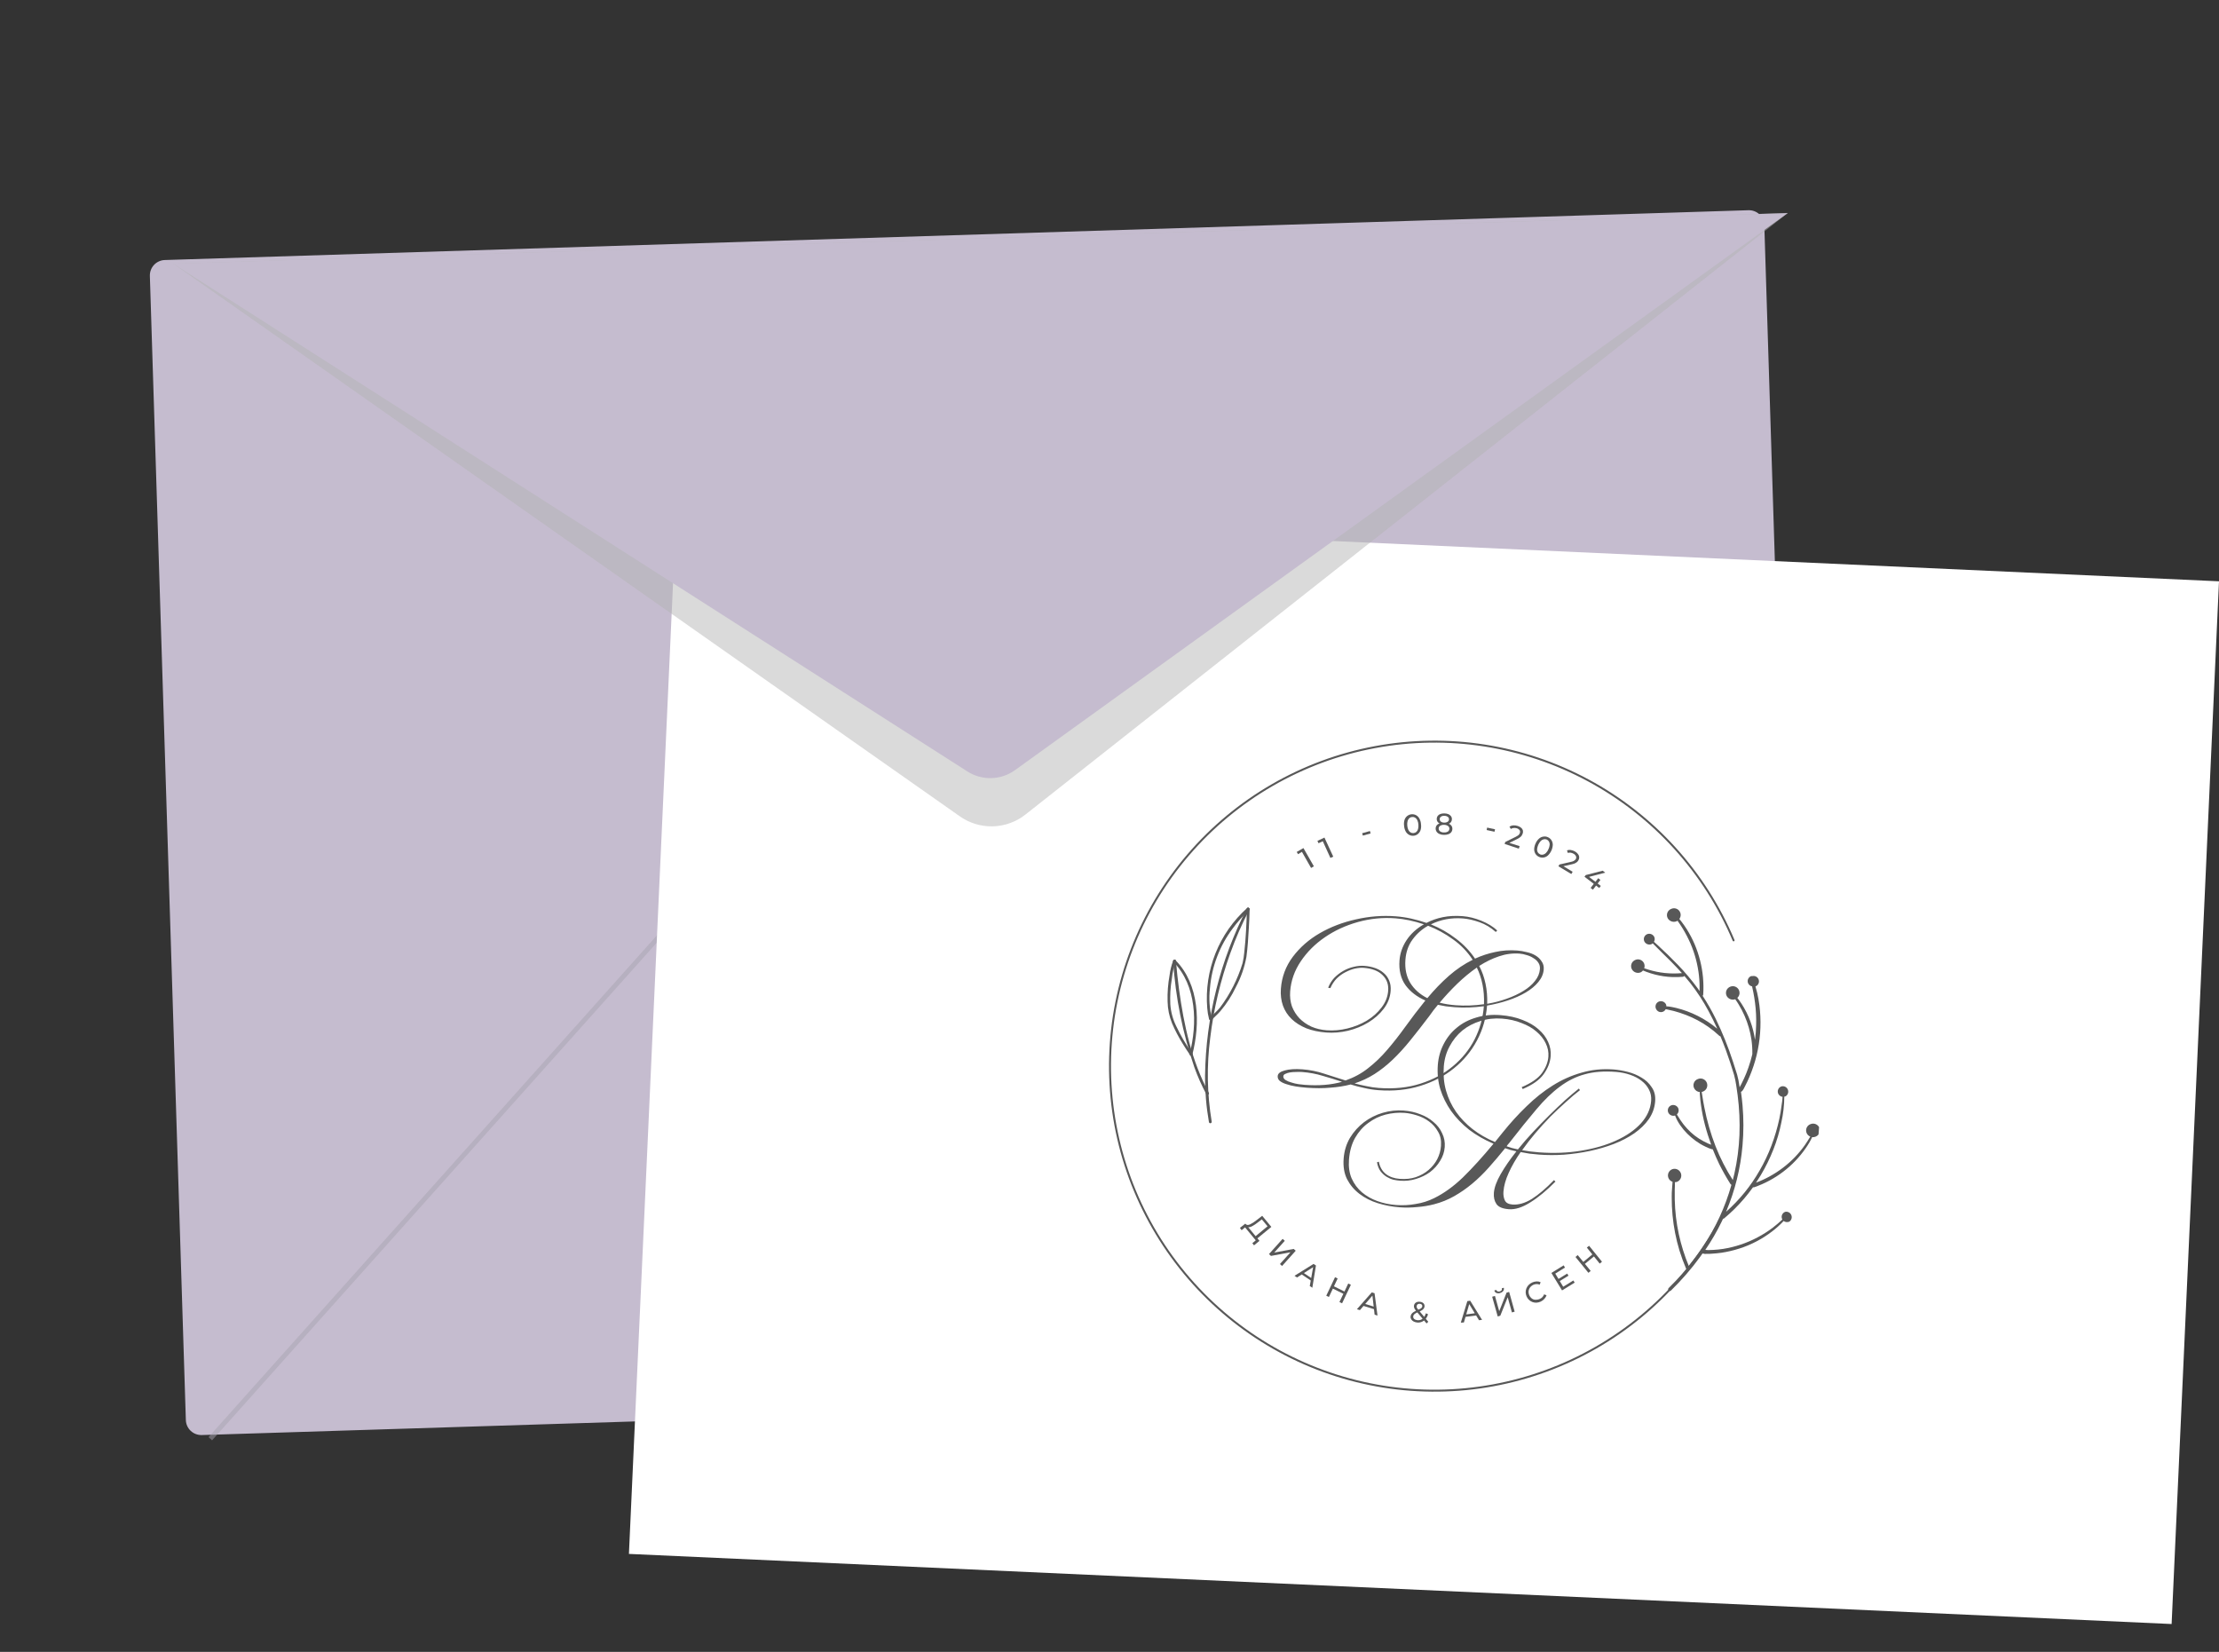 <?xml version="1.0" encoding="UTF-8"?> <svg xmlns="http://www.w3.org/2000/svg" width="309" height="230" viewBox="0 0 309 230" fill="none"><rect x="0" y="0" width="309" height="230" fill="#333333" stroke="none"/><path d="M248.612 192.879L28.091 199.812C27.522 199.827 26.97 199.617 26.556 199.227C26.142 198.837 25.899 198.299 25.88 197.73L20.869 38.415C20.861 38.133 20.908 37.853 21.008 37.589C21.108 37.325 21.259 37.084 21.452 36.879C21.645 36.673 21.877 36.508 22.134 36.393C22.392 36.277 22.669 36.213 22.951 36.205L243.473 29.271C243.754 29.262 244.035 29.308 244.299 29.407C244.563 29.506 244.804 29.656 245.01 29.849C245.215 30.041 245.381 30.273 245.496 30.53C245.612 30.787 245.676 31.064 245.684 31.346L250.691 190.691C250.701 191.255 250.488 191.801 250.099 192.21C249.71 192.619 249.177 192.859 248.612 192.879Z" fill="#C5BCCF"></path><g style="mix-blend-mode:multiply" opacity="0.49"><path d="M254.098 193.256L138.804 77.773L29.283 200.326" stroke="#A8A3AF" stroke-width="0.664" stroke-miterlimit="10"></path></g><path d="M309 80.938L94.178 71.176L87.58 216.362L302.402 226.124L309 80.938Z" fill="white"></path><path d="M181.356 148.889C182.397 148.967 183.409 149.169 184.39 149.495C185.373 149.799 186.366 150.115 187.368 150.442C188.552 150.028 189.6 149.457 190.514 148.73C191.449 148.004 192.33 147.159 193.157 146.195C194.006 145.211 194.853 144.133 195.695 142.96C196.538 141.787 197.468 140.568 198.485 139.304C197.308 138.796 196.387 138.087 195.722 137.178C195.059 136.248 194.779 135.096 194.883 133.72C194.956 132.741 195.278 131.812 195.847 130.933C196.438 130.034 197.249 129.289 198.279 128.696C196.888 128.235 195.568 127.957 194.318 127.863C192.547 127.729 190.805 127.902 189.093 128.381C187.38 128.859 185.839 129.571 184.469 130.516C183.121 131.441 182.01 132.552 181.137 133.848C180.264 135.144 179.771 136.542 179.658 138.043C179.602 138.793 179.685 139.49 179.909 140.136C180.155 140.762 180.502 141.312 180.948 141.786C181.415 142.261 181.972 142.649 182.62 142.949C183.27 143.229 183.98 143.397 184.751 143.455C185.689 143.526 186.648 143.441 187.63 143.201C188.613 142.96 189.509 142.598 190.321 142.115C191.155 141.612 191.84 141.003 192.376 140.289C192.933 139.577 193.243 138.794 193.307 137.939C193.373 137.064 193.113 136.343 192.528 135.775C191.943 135.186 191.068 134.847 189.901 134.759C189.547 134.733 189.146 134.765 188.699 134.858C188.273 134.951 187.831 135.117 187.373 135.355C186.937 135.573 186.528 135.867 186.143 136.237C185.78 136.607 185.485 137.057 185.256 137.584L184.946 137.529C185.153 137 185.44 136.54 185.804 136.148C186.19 135.758 186.613 135.434 187.072 135.175C187.532 134.916 188.007 134.732 188.497 134.622C189.009 134.493 189.505 134.447 189.985 134.483C190.505 134.522 191.001 134.622 191.471 134.783C191.94 134.945 192.342 135.174 192.676 135.471C193.011 135.748 193.268 136.103 193.445 136.535C193.623 136.947 193.692 137.423 193.651 137.965C193.582 138.882 193.257 139.717 192.677 140.469C192.119 141.202 191.411 141.83 190.555 142.352C189.698 142.875 188.747 143.264 187.701 143.52C186.677 143.758 185.665 143.839 184.665 143.763C183.644 143.686 182.726 143.491 181.912 143.179C181.099 142.845 180.418 142.416 179.871 141.893C179.324 141.37 178.92 140.753 178.659 140.042C178.4 139.31 178.302 138.517 178.367 137.662C178.491 136.016 179.042 134.539 180.021 133.229C181.022 131.901 182.278 130.801 183.79 129.93C185.301 129.059 186.973 128.42 188.806 128.013C190.661 127.587 192.506 127.443 194.339 127.582C195.068 127.637 195.794 127.744 196.515 127.903C197.237 128.062 197.945 128.262 198.639 128.503C199.337 128.136 200.101 127.869 200.931 127.701C201.761 127.533 202.676 127.487 203.676 127.562C204.509 127.625 205.374 127.837 206.268 128.197C207.163 128.558 207.904 129.012 208.492 129.559L208.288 129.764C207.601 129.146 206.839 128.691 206.002 128.397C205.165 128.104 204.392 127.93 203.684 127.877C202.1 127.758 200.623 128.034 199.252 128.706C200.533 129.222 201.699 129.886 202.748 130.698C203.799 131.49 204.683 132.416 205.399 133.475C206.31 133.062 207.245 132.755 208.203 132.555C209.184 132.336 210.205 132.266 211.268 132.346C211.705 132.379 212.15 132.454 212.602 132.572C213.056 132.669 213.463 132.826 213.824 133.041C214.185 133.257 214.469 133.53 214.674 133.86C214.902 134.17 215 134.544 214.967 134.982C214.92 135.607 214.666 136.196 214.205 136.748C213.767 137.28 213.186 137.76 212.462 138.188C211.738 138.615 210.915 138.983 209.99 139.29C209.066 139.598 208.094 139.839 207.076 140.014C206.945 141.743 206.477 143.363 205.672 144.874C204.867 146.385 203.795 147.677 202.457 148.75C201.14 149.824 199.58 150.639 197.778 151.195C195.997 151.752 194.054 151.951 191.949 151.793C191.262 151.741 190.599 151.639 189.961 151.486C189.321 151.354 188.694 151.191 188.08 150.998C187.204 151.226 186.26 151.375 185.249 151.445C184.257 151.538 183.157 151.539 181.949 151.448C181.428 151.409 180.919 151.349 180.422 151.27C179.946 151.192 179.514 151.086 179.126 150.952C178.757 150.841 178.454 150.692 178.216 150.507C178 150.323 177.902 150.095 177.922 149.824C177.949 149.47 178.272 149.212 178.892 149.049C179.534 148.867 180.356 148.813 181.356 148.889ZM199.046 141.452C198.116 142.681 197.234 143.809 196.403 144.836C195.593 145.844 194.771 146.746 193.936 147.542C193.123 148.319 192.276 148.988 191.395 149.551C190.537 150.094 189.614 150.527 188.626 150.851C189.16 150.996 189.706 151.121 190.263 151.226C190.82 151.351 191.39 151.436 191.973 151.48C194.119 151.642 196.062 151.442 197.802 150.882C199.562 150.323 201.069 149.515 202.322 148.457C203.596 147.4 204.601 146.156 205.338 144.723C206.076 143.27 206.506 141.731 206.629 140.106C205.211 140.292 203.856 140.337 202.564 140.24C202.147 140.208 201.741 140.167 201.347 140.117C200.975 140.047 200.603 139.977 200.231 139.907C200.023 140.163 199.816 140.42 199.608 140.677C199.421 140.935 199.233 141.194 199.046 141.452ZM195.707 133.625C195.613 134.875 195.836 135.95 196.376 136.85C196.936 137.752 197.731 138.461 198.761 138.979C199.729 137.815 200.729 136.78 201.761 135.873C202.793 134.966 203.897 134.221 205.073 133.639C204.34 132.515 203.427 131.567 202.332 130.793C201.24 129.998 200.083 129.366 198.861 128.897C198.007 129.377 197.289 130.014 196.705 130.809C196.121 131.603 195.789 132.542 195.707 133.625ZM211.612 132.78C210.633 132.707 209.67 132.833 208.723 133.16C207.799 133.468 206.886 133.912 205.983 134.494C206.386 135.257 206.68 136.086 206.864 136.98C207.05 137.853 207.126 138.781 207.094 139.764C208.049 139.605 208.958 139.37 209.819 139.057C210.702 138.747 211.473 138.386 212.133 137.974C212.813 137.565 213.351 137.102 213.746 136.587C214.162 136.074 214.392 135.525 214.435 134.942C214.462 134.588 214.39 134.289 214.22 134.046C214.051 133.781 213.816 133.565 213.515 133.395C213.236 133.207 212.921 133.068 212.572 132.978C212.245 132.87 211.925 132.804 211.612 132.78ZM205.651 134.72C204.7 135.382 203.784 136.141 202.902 136.996C202.043 137.833 201.234 138.704 200.474 139.611C201.173 139.789 201.918 139.908 202.71 139.968C203.981 140.063 205.294 140.016 206.65 139.824C206.682 138.842 206.614 137.936 206.446 137.106C206.279 136.255 206.015 135.46 205.651 134.72ZM181.664 151.049C183.644 151.198 185.383 151.057 186.883 150.625C185.983 150.327 185.082 150.05 184.179 149.793C183.278 149.516 182.328 149.339 181.327 149.264C181.057 149.243 180.763 149.242 180.448 149.26C180.154 149.259 179.88 149.28 179.626 149.324C179.371 149.368 179.156 149.435 178.982 149.527C178.809 149.598 178.717 149.706 178.706 149.852C178.69 150.06 178.792 150.236 179.012 150.378C179.232 150.52 179.506 150.635 179.834 150.723C180.162 150.831 180.491 150.909 180.823 150.955C181.155 151 181.435 151.032 181.664 151.049Z" fill="#585858"></path><path d="M210.117 168.368C209.242 168.302 208.663 168.059 208.38 167.64C208.097 167.22 207.979 166.709 208.024 166.104C208.081 165.354 208.398 164.477 208.977 163.473C209.555 162.469 210.285 161.413 211.164 160.306C210.896 160.244 210.629 160.182 210.361 160.12C210.116 160.038 209.86 159.956 209.594 159.873C208.831 160.822 208.072 161.718 207.317 162.562C206.584 163.387 205.815 164.136 205.01 164.809C204.227 165.462 203.398 166.039 202.522 166.538C201.647 167.038 200.706 167.418 199.702 167.678C198.954 167.873 198.169 168.002 197.347 168.066C196.523 168.151 195.705 168.162 194.892 168.101C193.851 168.023 192.838 167.831 191.855 167.527C190.893 167.224 190.046 166.793 189.312 166.235C188.579 165.677 188.002 164.994 187.581 164.187C187.18 163.382 187.022 162.427 187.105 161.322C187.185 160.26 187.478 159.297 187.983 158.434C188.509 157.572 189.161 156.846 189.938 156.255C190.716 155.664 191.588 155.227 192.552 154.943C193.516 154.66 194.488 154.555 195.467 154.629C196.301 154.691 197.073 154.865 197.785 155.149C198.499 155.412 199.111 155.773 199.621 156.23C200.154 156.669 200.555 157.191 200.823 157.798C201.114 158.386 201.234 159.024 201.182 159.711C201.13 160.399 200.914 161.042 200.534 161.642C200.174 162.244 199.705 162.764 199.128 163.202C198.551 163.62 197.899 163.938 197.17 164.155C196.462 164.374 195.733 164.455 194.983 164.399C194.691 164.377 194.38 164.333 194.05 164.266C193.721 164.178 193.396 164.038 193.076 163.847C192.776 163.656 192.501 163.405 192.252 163.093C192.005 162.76 191.838 162.339 191.75 161.829L192.007 161.754C192.141 162.477 192.465 163.046 192.979 163.462C193.494 163.857 194.137 164.084 194.908 164.142C195.741 164.205 196.491 164.125 197.157 163.903C197.846 163.661 198.437 163.329 198.93 162.905C199.445 162.462 199.85 161.958 200.144 161.393C200.44 160.808 200.612 160.192 200.66 159.546C200.718 158.775 200.58 158.115 200.244 157.566C199.93 156.997 199.515 156.526 198.999 156.152C198.503 155.779 197.937 155.496 197.303 155.301C196.688 155.108 196.121 154.992 195.6 154.953C194.725 154.887 193.839 154.967 192.942 155.193C192.065 155.42 191.261 155.81 190.528 156.362C189.796 156.894 189.189 157.582 188.706 158.425C188.224 159.269 187.938 160.285 187.848 161.473C187.774 162.452 187.897 163.32 188.218 164.078C188.559 164.837 189.034 165.48 189.644 166.008C190.274 166.538 190.998 166.949 191.814 167.241C192.63 167.533 193.497 167.713 194.414 167.782C195.33 167.851 196.235 167.804 197.127 167.641C198.039 167.5 198.898 167.229 199.703 166.829C201.074 166.157 202.414 165.189 203.725 163.926C205.037 162.642 206.454 161.083 207.975 159.248C206.716 158.714 205.581 158.062 204.57 157.295C203.582 156.508 202.746 155.638 202.064 154.686C201.402 153.735 200.902 152.723 200.564 151.649C200.246 150.578 200.132 149.458 200.219 148.292C200.299 147.229 200.572 146.254 201.037 145.367C201.503 144.459 202.116 143.699 202.875 143.085C203.635 142.451 204.529 141.984 205.558 141.684C206.588 141.364 207.707 141.249 208.915 141.34C210.082 141.428 211.113 141.652 212.008 142.013C212.904 142.353 213.647 142.786 214.236 143.313C214.846 143.841 215.294 144.43 215.58 145.08C215.868 145.709 215.986 146.368 215.934 147.055C215.87 147.91 215.545 148.744 214.96 149.559C214.397 150.355 213.423 151.046 212.038 151.634L211.9 151.372C213.242 150.802 214.182 150.15 214.719 149.415C215.258 148.66 215.557 147.896 215.615 147.125C215.663 146.48 215.542 145.863 215.251 145.275C214.962 144.666 214.531 144.121 213.96 143.638C213.41 143.156 212.717 142.758 211.881 142.444C211.068 142.11 210.162 141.906 209.161 141.83C208.099 141.75 207.095 141.863 206.15 142.169C205.206 142.454 204.366 142.894 203.63 143.488C202.915 144.084 202.325 144.815 201.862 145.681C201.4 146.526 201.13 147.47 201.052 148.511C200.962 149.699 201.066 150.818 201.365 151.867C201.663 152.916 202.123 153.894 202.747 154.8C203.371 155.685 204.139 156.487 205.049 157.205C205.979 157.925 207.023 158.527 208.181 159.013L209.256 157.679C210.32 156.355 211.428 155.14 212.58 154.032C213.733 152.903 214.937 151.946 216.191 151.161C217.467 150.356 218.811 149.755 220.224 149.359C221.639 148.941 223.127 148.792 224.69 148.909C225.315 148.956 225.977 149.069 226.676 149.247C227.375 149.426 228.015 149.694 228.596 150.052C229.178 150.389 229.647 150.833 230.004 151.384C230.383 151.916 230.544 152.567 230.485 153.338C230.418 154.234 230.125 155.06 229.607 155.818C229.091 156.554 228.412 157.215 227.572 157.802C226.754 158.369 225.805 158.863 224.725 159.284C223.668 159.687 222.554 160.011 221.383 160.259C220.212 160.506 219.015 160.677 217.793 160.774C216.592 160.851 215.44 160.848 214.336 160.765C213.877 160.73 213.43 160.686 212.994 160.632C212.58 160.559 212.167 160.486 211.753 160.413C211.072 161.389 210.518 162.353 210.09 163.305C209.663 164.237 209.419 165.109 209.358 165.922C209.324 166.38 209.388 166.783 209.55 167.131C209.712 167.478 210.064 167.672 210.606 167.713C211.46 167.778 212.36 167.521 213.305 166.942C214.251 166.343 215.281 165.467 216.394 164.315L216.599 164.519C215.373 165.767 214.2 166.737 213.079 167.428C211.979 168.121 210.992 168.434 210.117 168.368ZM214.297 160.448C216.339 160.601 218.283 160.528 220.128 160.227C221.995 159.927 223.634 159.454 225.044 158.806C226.476 158.159 227.626 157.366 228.493 156.425C229.361 155.464 229.839 154.41 229.925 153.264C229.968 152.701 229.87 152.191 229.632 151.733C229.396 151.254 229.05 150.841 228.594 150.492C228.159 150.145 227.625 149.864 226.992 149.648C226.379 149.435 225.719 149.301 225.01 149.248C223.343 149.122 221.899 149.233 220.679 149.581C219.46 149.909 218.306 150.482 217.217 151.301C216.131 152.099 215.034 153.159 213.929 154.479C212.825 155.779 211.566 157.34 210.15 159.161C210.082 159.239 210.013 159.318 209.944 159.397C209.898 159.456 209.85 159.526 209.802 159.606C210.048 159.687 210.304 159.77 210.57 159.853C210.837 159.915 211.105 159.977 211.373 160.039C212.021 159.228 212.721 158.422 213.473 157.62C214.247 156.798 215.008 156.017 215.755 155.277C216.502 154.537 217.225 153.847 217.922 153.209C218.641 152.571 219.29 152.023 219.869 151.564L220.009 151.794C219.386 152.271 218.726 152.829 218.029 153.468C217.332 154.086 216.622 154.755 215.897 155.476C215.193 156.198 214.496 156.963 213.807 157.77C213.14 158.558 212.525 159.35 211.962 160.146C212.334 160.216 212.707 160.275 213.08 160.325C213.474 160.375 213.88 160.416 214.297 160.448Z" fill="#585858"></path><g clip-path="url(#clip0_18172_14950)"><path d="M240.313 168.364C235.764 177.627 228.182 185.055 218.827 189.411C209.472 193.767 198.908 194.79 188.891 192.308C178.874 189.827 170.009 183.992 163.768 175.772C157.528 167.553 154.289 157.445 154.59 147.13C154.892 136.814 158.715 126.912 165.424 119.071C172.133 111.23 181.324 105.921 191.468 104.029C201.613 102.136 212.099 103.773 221.184 108.667C230.269 113.562 237.405 121.418 241.406 130.932" stroke="#585858" stroke-width="0.274" stroke-linecap="round" stroke-linejoin="round"></path><path d="M182.571 120.852L181.198 118.437L181.452 118.516L180.756 118.935L180.573 118.623L181.504 118.082L182.96 120.623L182.571 120.852Z" fill="#585858"></path><path d="M185.26 119.454L184.12 116.95L184.371 117.055L183.607 117.41L183.453 117.079L184.431 116.621L185.659 119.278L185.26 119.454Z" fill="#585858"></path><path d="M189.779 116.347L189.685 116.014L190.77 115.71L190.858 116.049L189.779 116.347Z" fill="#585858"></path><path d="M196.872 116.363C196.647 116.391 196.418 116.348 196.217 116.24C196.02 116.132 195.857 115.97 195.748 115.773C195.617 115.528 195.54 115.257 195.522 114.979C195.482 114.702 195.503 114.42 195.584 114.153C195.654 113.939 195.787 113.75 195.964 113.61C196.135 113.478 196.34 113.396 196.556 113.376C196.772 113.356 196.989 113.398 197.181 113.496C197.382 113.603 197.545 113.769 197.651 113.97C197.785 114.214 197.862 114.486 197.876 114.764C197.916 115.041 197.895 115.323 197.814 115.59C197.741 115.803 197.609 115.991 197.435 116.133C197.273 116.262 197.078 116.342 196.872 116.363ZM196.84 115.995C196.985 115.985 197.122 115.927 197.231 115.832C197.347 115.723 197.429 115.584 197.467 115.431C197.519 115.226 197.535 115.014 197.515 114.803C197.503 114.592 197.451 114.386 197.361 114.194C197.297 114.049 197.191 113.928 197.055 113.845C196.932 113.771 196.787 113.739 196.644 113.755C196.5 113.763 196.363 113.818 196.253 113.911C196.138 114.021 196.055 114.159 196.011 114.311C195.959 114.516 195.943 114.729 195.963 114.939C195.976 115.152 196.028 115.361 196.116 115.555C196.182 115.698 196.289 115.82 196.422 115.904C196.548 115.98 196.695 116.012 196.84 115.995Z" fill="#585858"></path><path d="M201.053 116.246C200.842 116.247 200.632 116.204 200.438 116.12C200.282 116.057 200.147 115.95 200.049 115.812C199.96 115.675 199.914 115.514 199.918 115.35C199.92 115.19 199.973 115.036 200.071 114.91C200.177 114.784 200.318 114.693 200.476 114.648C200.888 114.538 201.324 114.552 201.728 114.689C201.885 114.742 202.022 114.843 202.118 114.978C202.21 115.108 202.254 115.266 202.244 115.425C202.242 115.587 202.188 115.743 202.091 115.872C201.983 116.008 201.836 116.108 201.671 116.16C201.472 116.227 201.263 116.256 201.053 116.246ZM201.095 114.801C200.903 114.797 200.712 114.761 200.532 114.692C200.39 114.639 200.268 114.544 200.181 114.42C200.099 114.3 200.058 114.157 200.065 114.012C200.069 113.861 200.12 113.713 200.21 113.591C200.31 113.473 200.441 113.384 200.588 113.334C200.767 113.272 200.956 113.245 201.145 113.257C201.336 113.258 201.525 113.294 201.702 113.365C201.844 113.427 201.967 113.526 202.059 113.651C202.147 113.775 202.19 113.927 202.18 114.079C202.179 114.224 202.131 114.365 202.043 114.48C201.948 114.6 201.818 114.687 201.672 114.731C201.485 114.787 201.29 114.81 201.095 114.801ZM201.065 115.908C201.258 115.922 201.451 115.879 201.619 115.784C201.683 115.74 201.735 115.682 201.771 115.615C201.808 115.547 201.827 115.471 201.828 115.394C201.832 115.319 201.817 115.244 201.784 115.176C201.751 115.108 201.7 115.05 201.638 115.008C201.478 114.901 201.29 114.846 201.099 114.848C200.908 114.832 200.717 114.876 200.551 114.972C200.486 115.012 200.433 115.067 200.395 115.132C200.358 115.198 200.338 115.273 200.337 115.348C200.334 115.425 200.349 115.502 200.382 115.571C200.415 115.641 200.465 115.701 200.526 115.748C200.684 115.857 200.873 115.913 201.065 115.908ZM201.102 114.536C201.273 114.549 201.443 114.508 201.589 114.42C201.646 114.384 201.692 114.336 201.724 114.278C201.757 114.22 201.774 114.154 201.774 114.088C201.778 114.018 201.765 113.949 201.735 113.886C201.704 113.823 201.659 113.769 201.601 113.73C201.463 113.637 201.299 113.59 201.133 113.595C200.97 113.578 200.805 113.617 200.666 113.706C200.61 113.742 200.563 113.792 200.53 113.851C200.498 113.91 200.481 113.976 200.482 114.044C200.477 114.111 200.489 114.178 200.517 114.239C200.545 114.301 200.587 114.354 200.641 114.395C200.779 114.493 200.946 114.543 201.115 114.537L201.102 114.536Z" fill="#585858"></path><path d="M207.016 115.572L207.088 115.232L208.187 115.468L208.114 115.808L207.016 115.572Z" fill="#585858"></path><path d="M209.527 117.509L209.608 117.236L211.091 116.504C211.199 116.453 211.301 116.392 211.397 116.321C211.462 116.273 211.518 116.214 211.563 116.147C211.6 116.094 211.629 116.036 211.649 115.975C211.671 115.911 211.678 115.843 211.671 115.775C211.663 115.708 211.641 115.643 211.605 115.586C211.503 115.455 211.361 115.363 211.2 115.323C211.06 115.286 210.914 115.275 210.771 115.291C210.634 115.301 210.503 115.346 210.389 115.421L210.194 115.101C210.35 114.996 210.531 114.934 210.719 114.921C210.93 114.909 211.142 114.936 211.344 115.002C211.519 115.053 211.682 115.14 211.823 115.257C211.941 115.352 212.026 115.481 212.067 115.627C212.099 115.777 212.088 115.933 212.033 116.077C212.002 116.167 211.96 116.253 211.908 116.333C211.848 116.425 211.773 116.504 211.684 116.568C211.563 116.664 211.432 116.745 211.294 116.811L209.969 117.469L209.923 117.279L211.61 117.812L211.504 118.163L209.527 117.509Z" fill="#585858"></path><path d="M214.301 119.303C214.105 119.216 213.939 119.074 213.821 118.895C213.7 118.701 213.637 118.478 213.637 118.25C213.644 117.972 213.71 117.699 213.83 117.448C213.937 117.19 214.099 116.96 214.306 116.773C214.474 116.621 214.682 116.521 214.906 116.486C215.129 116.444 215.359 116.475 215.563 116.575C215.761 116.663 215.928 116.807 216.043 116.99C216.164 117.181 216.228 117.402 216.228 117.628C216.201 118.188 215.962 118.716 215.558 119.106C215.391 119.259 215.183 119.361 214.958 119.399C214.735 119.435 214.505 119.402 214.301 119.303ZM214.46 118.963C214.592 119.018 214.737 119.029 214.876 118.995C215.029 118.958 215.169 118.879 215.278 118.766C215.427 118.615 215.545 118.437 215.624 118.24C215.716 118.048 215.774 117.841 215.796 117.629C215.809 117.472 215.775 117.314 215.697 117.176C215.627 117.051 215.518 116.952 215.386 116.894C215.253 116.837 215.104 116.826 214.964 116.862C214.808 116.898 214.666 116.977 214.554 117.09C214.27 117.407 214.091 117.805 214.044 118.228C214.029 118.385 214.064 118.543 214.142 118.68C214.217 118.802 214.328 118.897 214.461 118.95L214.46 118.963Z" fill="#585858"></path><path d="M217.012 120.617L217.157 120.369L218.773 119.999C218.89 119.977 219.004 119.941 219.113 119.892C219.183 119.859 219.249 119.817 219.308 119.767C219.356 119.722 219.398 119.672 219.433 119.617C219.466 119.558 219.487 119.493 219.492 119.425C219.497 119.358 219.487 119.29 219.462 119.227C219.393 119.077 219.276 118.954 219.13 118.877C219.006 118.804 218.87 118.753 218.729 118.727C218.592 118.705 218.452 118.718 218.321 118.762L218.208 118.409C218.383 118.34 218.573 118.322 218.757 118.357C218.968 118.389 219.17 118.463 219.352 118.574C219.509 118.668 219.646 118.791 219.756 118.937C219.851 119.059 219.905 119.207 219.911 119.361C219.917 119.515 219.875 119.668 219.791 119.797C219.743 119.877 219.683 119.951 219.615 120.016C219.531 120.085 219.44 120.145 219.343 120.195C219.202 120.256 219.057 120.303 218.907 120.335L217.467 120.665L217.481 120.473L218.994 121.384L218.811 121.696L217.012 120.617Z" fill="#585858"></path><path d="M220.643 122.073L220.82 121.841L223.177 121.234L223.535 121.507L221.191 122.114L221.065 121.932L222.918 123.354L222.697 123.643L220.643 122.073ZM221.495 123.632L221.937 123.061L222.163 122.785L222.554 122.277L222.861 122.519L221.815 123.882L221.495 123.632Z" fill="#585858"></path><path d="M173.645 126.465C169.919 133.668 167.92 141.639 167.806 149.748C167.791 151.924 167.972 154.096 168.346 156.239C168.356 156.29 168.385 156.335 168.428 156.365C168.47 156.394 168.523 156.405 168.574 156.396C168.625 156.387 168.67 156.357 168.699 156.315C168.728 156.272 168.74 156.22 168.73 156.169C168.091 152.313 168.022 148.384 168.526 144.507C169.007 140.478 169.947 136.517 171.329 132.701C172.065 130.637 172.947 128.628 173.967 126.688C174.09 126.465 173.762 126.241 173.645 126.465Z" fill="#585858"></path><path d="M163.363 133.855C163.69 138.871 164.68 143.822 166.306 148.579C166.769 149.873 167.327 151.132 167.975 152.345C168.098 152.567 168.451 152.381 168.334 152.173C165.948 147.768 164.861 142.717 164.188 137.803C164.01 136.461 163.865 135.122 163.753 133.784C163.732 133.537 163.341 133.614 163.362 133.861L163.363 133.855Z" fill="#585858"></path><path d="M165.999 146.656C165.148 145.454 164.404 144.179 163.775 142.848C163.315 141.898 163.04 140.87 162.967 139.817C162.912 138.64 162.983 137.461 163.179 136.299C163.256 135.471 163.447 134.659 163.746 133.884C163.85 133.652 163.481 133.525 163.371 133.749C163.118 134.406 162.948 135.091 162.865 135.79C162.645 136.995 162.553 138.219 162.59 139.443C162.608 140.487 162.819 141.519 163.211 142.486C163.633 143.47 164.13 144.42 164.697 145.329C165.029 145.865 165.367 146.402 165.727 146.914C165.871 147.124 166.17 146.861 166.026 146.658L165.999 146.656Z" fill="#585858"></path><path d="M163.409 133.944C166.643 137.231 166.75 142.514 165.661 146.736C165.596 146.984 165.971 147.118 166.029 146.87C167.153 142.537 167.038 137.094 163.7 133.707C163.52 133.528 163.222 133.784 163.401 133.964L163.409 133.944Z" fill="#585858"></path><path d="M168.755 141.821C168.416 140.444 168.325 139.018 168.487 137.609C168.735 134.586 169.835 131.695 171.66 129.271C172.334 128.352 173.094 127.5 173.931 126.725C174.117 126.553 173.86 126.255 173.674 126.427C171.734 128.16 170.222 130.32 169.257 132.735C168.291 135.151 167.898 137.757 168.108 140.351C168.146 140.873 168.232 141.391 168.364 141.898C168.432 142.135 168.823 142.065 168.755 141.821Z" fill="#585858"></path><path d="M173.638 126.564C173.581 128.552 173.494 130.585 173.271 132.581C173.227 133.094 173.146 133.603 173.03 134.105C172.354 136.324 171.298 138.409 169.908 140.267C169.476 140.799 168.966 141.219 168.471 141.707C168.298 141.886 168.555 142.185 168.728 142.005C169.124 141.59 169.57 141.225 169.957 140.769C170.81 139.757 171.528 138.639 172.094 137.442C172.802 136.121 173.3 134.697 173.568 133.222C173.747 131.906 173.826 130.584 173.899 129.261C173.966 128.375 173.987 127.487 174.013 126.612C174.032 126.361 173.622 126.33 173.616 126.582L173.638 126.564Z" fill="#585858"></path><path d="M243.868 135.9C243.765 135.936 243.671 135.994 243.593 136.071C243.514 136.147 243.454 136.239 243.415 136.342C243.376 136.444 243.36 136.553 243.368 136.662C243.377 136.771 243.408 136.877 243.462 136.972C243.519 137.07 243.596 137.154 243.689 137.218C243.782 137.282 243.887 137.326 243.998 137.345L243.993 137.411C244.054 137.661 244.108 137.911 244.156 138.167C244.251 138.659 244.333 139.157 244.395 139.66C244.525 140.662 244.576 141.672 244.546 142.681C244.536 143.388 244.483 144.094 244.387 144.795C244.143 143.006 243.507 141.294 242.526 139.778C242.342 139.492 242.137 139.211 241.925 138.943C242.087 138.797 242.193 138.599 242.225 138.383C242.256 138.167 242.211 137.947 242.097 137.761C241.983 137.575 241.808 137.434 241.602 137.364C241.395 137.294 241.171 137.298 240.967 137.376C240.839 137.42 240.722 137.492 240.624 137.587C240.527 137.681 240.451 137.796 240.403 137.923C240.355 138.05 240.335 138.186 240.345 138.321C240.355 138.456 240.395 138.588 240.461 138.706C240.578 138.902 240.759 139.052 240.973 139.13C241.188 139.208 241.423 139.209 241.638 139.134C241.801 139.358 241.955 139.596 242.097 139.832C242.408 140.338 242.684 140.865 242.922 141.409C243.392 142.477 243.719 143.603 243.892 144.758C243.983 145.408 244.025 146.064 244.016 146.72C244.01 146.75 244.008 146.782 244.009 146.812C243.86 147.439 243.678 148.057 243.464 148.665C243.282 149.193 243.072 149.712 242.836 150.218C242.717 150.475 242.598 150.725 242.467 150.975C242.397 151.109 242.313 151.249 242.243 151.39L242.203 151.121C242.136 150.622 242.036 150.129 241.903 149.643C241.716 149.038 241.523 148.426 241.322 147.826C240.659 145.781 239.855 143.785 238.916 141.852C238.375 140.749 237.768 139.681 237.097 138.652C237.145 138.606 237.174 138.544 237.177 138.479C237.28 136.887 237.134 135.289 236.743 133.742C236.357 132.193 235.726 130.714 234.874 129.363C234.637 128.987 234.379 128.622 234.106 128.269L233.851 127.951C233.974 127.788 234.04 127.589 234.038 127.385C234.036 127.181 233.967 126.983 233.841 126.822C233.716 126.661 233.541 126.547 233.343 126.495C233.146 126.444 232.937 126.46 232.749 126.539C232.62 126.584 232.503 126.656 232.406 126.75C232.309 126.845 232.233 126.959 232.185 127.086C232.137 127.213 232.117 127.349 232.127 127.484C232.137 127.62 232.177 127.751 232.243 127.87C232.366 128.075 232.56 128.229 232.788 128.302C233.015 128.376 233.262 128.364 233.482 128.269L233.594 128.197L233.714 128.366C233.936 128.675 234.138 128.996 234.34 129.316C234.742 129.984 235.1 130.676 235.412 131.39C236.021 132.811 236.416 134.314 236.584 135.85C236.661 136.56 236.687 137.274 236.663 137.988C236.566 137.861 236.483 137.722 236.393 137.596C235.566 136.466 234.663 135.392 233.692 134.383C232.756 133.409 231.778 132.465 230.783 131.553L230.317 131.133C230.376 131.034 230.412 130.923 230.42 130.808C230.429 130.693 230.411 130.578 230.367 130.472C230.287 130.296 230.144 130.156 229.967 130.079C229.791 130.002 229.591 129.993 229.408 130.054C229.305 130.09 229.211 130.149 229.133 130.225C229.055 130.301 228.994 130.393 228.955 130.496C228.916 130.598 228.901 130.707 228.909 130.816C228.917 130.925 228.949 131.031 229.002 131.126C229.1 131.293 229.255 131.418 229.439 131.479C229.623 131.539 229.822 131.53 230 131.454C230.052 131.424 230.101 131.39 230.147 131.352C230.979 132.219 231.86 133.042 232.706 133.897C233.218 134.414 233.723 134.95 234.213 135.492C232.637 135.638 231.046 135.473 229.533 135.006L228.956 134.817C229.017 134.65 229.029 134.47 228.989 134.297C228.95 134.124 228.862 133.966 228.735 133.842C228.608 133.719 228.449 133.634 228.275 133.599C228.101 133.563 227.921 133.579 227.756 133.643C227.628 133.688 227.511 133.76 227.413 133.854C227.316 133.949 227.241 134.064 227.192 134.19C227.144 134.317 227.124 134.453 227.135 134.589C227.145 134.724 227.184 134.856 227.251 134.974C227.37 135.181 227.562 135.336 227.789 135.411C228.016 135.486 228.263 135.474 228.482 135.379C228.602 135.32 228.706 135.235 228.787 135.129C228.947 135.201 229.116 135.261 229.271 135.319C229.659 135.461 230.061 135.591 230.465 135.694C231.269 135.9 232.093 136.018 232.923 136.046C233.394 136.059 233.865 136.046 234.334 136.006C234.42 135.997 234.499 135.955 234.555 135.89C234.842 136.223 235.129 136.564 235.408 136.917C236.351 138.129 237.189 139.419 237.914 140.773C238.352 141.577 238.755 142.404 239.13 143.236C237.467 141.846 235.508 140.855 233.403 140.34C233.077 140.262 232.749 140.198 232.421 140.147L232.045 140.118C232.046 140.028 232.03 139.939 231.998 139.856C231.916 139.68 231.772 139.542 231.594 139.466C231.416 139.39 231.216 139.382 231.033 139.444C230.929 139.48 230.835 139.538 230.757 139.615C230.679 139.691 230.618 139.783 230.58 139.885C230.541 139.988 230.525 140.097 230.533 140.206C230.541 140.315 230.573 140.421 230.626 140.516C230.688 140.64 230.782 140.744 230.9 140.817C231.017 140.889 231.152 140.928 231.29 140.928C231.428 140.928 231.564 140.89 231.681 140.817C231.799 140.744 231.893 140.64 231.955 140.517L232.21 140.569C232.498 140.631 232.792 140.693 233.079 140.767C233.657 140.92 234.226 141.105 234.784 141.321C235.882 141.744 236.925 142.3 237.888 142.977C238.424 143.351 238.933 143.765 239.409 144.214C239.456 144.255 239.514 144.282 239.575 144.293C239.834 144.917 240.086 145.547 240.323 146.189C240.735 147.33 241.119 148.488 241.47 149.651C241.601 150.132 241.702 150.621 241.772 151.115C241.843 151.579 241.914 152.049 241.972 152.518C242.207 154.346 242.291 156.19 242.221 158.031C242.147 159.842 241.912 161.643 241.516 163.412C241.447 163.713 241.372 164.013 241.296 164.306C240.341 162.816 239.534 161.235 238.888 159.587C238.213 157.846 237.695 156.049 237.34 154.216C237.232 153.703 237.146 153.178 237.065 152.66C237.028 152.452 236.997 152.243 236.966 152.042L237.17 151.977C237.4 151.88 237.582 151.695 237.676 151.464C237.77 151.232 237.768 150.973 237.671 150.743C237.574 150.513 237.389 150.331 237.158 150.236C236.927 150.142 236.667 150.144 236.437 150.241C236.308 150.285 236.191 150.357 236.094 150.452C235.997 150.547 235.921 150.662 235.874 150.789C235.826 150.916 235.807 151.053 235.818 151.188C235.829 151.323 235.87 151.455 235.938 151.572C236.016 151.708 236.126 151.823 236.259 151.908C236.391 151.992 236.542 152.042 236.699 152.055C236.687 152.213 236.708 152.381 236.722 152.541C236.753 153.009 236.805 153.471 236.876 153.935C237.009 154.869 237.196 155.795 237.438 156.708C237.675 157.616 237.967 158.508 238.285 159.389L237.885 159.233C237.667 159.136 237.455 159.034 237.245 158.919C236.799 158.685 236.375 158.413 235.977 158.106C235.21 157.501 234.545 156.778 234.006 155.964C233.833 155.705 233.667 155.44 233.508 155.176C233.623 155.068 233.704 154.929 233.739 154.775C233.774 154.622 233.762 154.461 233.705 154.314C233.625 154.138 233.483 153.998 233.306 153.921C233.129 153.844 232.93 153.835 232.747 153.896C232.644 153.932 232.55 153.99 232.472 154.067C232.393 154.143 232.333 154.235 232.294 154.338C232.255 154.44 232.24 154.549 232.248 154.658C232.256 154.767 232.287 154.873 232.341 154.968C232.431 155.123 232.571 155.242 232.737 155.306C232.904 155.371 233.087 155.377 233.257 155.323C233.345 155.558 233.448 155.788 233.564 156.011C233.812 156.46 234.103 156.884 234.432 157.278C235.1 158.07 235.893 158.747 236.779 159.282C237.023 159.428 237.274 159.56 237.533 159.678C237.805 159.819 238.09 159.932 238.384 160.014C238.423 160.024 238.464 160.027 238.503 160.023C238.784 160.709 239.064 161.394 239.404 162.084C239.879 163.035 240.401 163.961 240.969 164.859C241.004 164.908 241.051 164.946 241.107 164.969C240.248 168.033 238.907 170.942 237.136 173.585C236.522 174.509 235.857 175.396 235.161 176.26C234.574 174.841 234.113 173.372 233.784 171.871C233.437 170.278 233.246 168.655 233.213 167.025C233.201 166.566 233.202 166.108 233.211 165.643C233.237 165.3 233.23 164.947 233.229 164.602C233.363 164.608 233.496 164.579 233.614 164.518C233.824 164.409 233.986 164.225 234.066 164.003C234.147 163.78 234.141 163.536 234.049 163.318C233.957 163.1 233.787 162.924 233.572 162.826C233.357 162.728 233.112 162.715 232.888 162.789C232.759 162.833 232.642 162.905 232.545 163C232.448 163.094 232.372 163.209 232.324 163.336C232.276 163.463 232.256 163.599 232.266 163.734C232.276 163.869 232.316 164.001 232.382 164.119C232.497 164.324 232.685 164.478 232.908 164.551C232.885 164.848 232.862 165.152 232.84 165.449C232.809 165.865 232.777 166.282 232.792 166.701C232.786 167.536 232.822 168.37 232.903 169.201C233.06 170.862 233.382 172.504 233.862 174.103C234.135 174.986 234.453 175.855 234.815 176.706C234.363 177.236 233.906 177.76 233.429 178.262C233.083 178.628 232.71 178.992 232.365 179.344C232.149 179.554 232.469 179.897 232.684 179.687C234.158 178.253 235.509 176.697 236.721 175.036C236.847 174.872 236.959 174.701 237.078 174.531C237.293 174.592 237.518 174.609 237.739 174.581C237.957 174.597 238.178 174.574 238.405 174.558C238.839 174.531 239.274 174.491 239.703 174.43C240.556 174.302 241.397 174.105 242.219 173.842C243.877 173.313 245.429 172.497 246.805 171.431C247.367 171.002 247.892 170.526 248.373 170.008C248.485 170.091 248.617 170.144 248.756 170.16C248.895 170.176 249.035 170.156 249.163 170.1C249.309 170.004 249.417 169.86 249.468 169.693C249.52 169.526 249.511 169.346 249.445 169.185C249.379 169.023 249.259 168.889 249.105 168.806C248.952 168.723 248.774 168.696 248.602 168.729C248.499 168.764 248.404 168.822 248.325 168.898C248.246 168.974 248.185 169.067 248.146 169.169C248.107 169.272 248.091 169.382 248.1 169.491C248.109 169.6 248.142 169.706 248.196 169.802C247.757 170.215 247.298 170.606 246.819 170.973C246.157 171.468 245.457 171.91 244.727 172.297C243.235 173.086 241.623 173.625 239.956 173.891C239.502 173.962 239.044 174.009 238.584 174.033C238.344 174.048 238.11 174.057 237.871 174.059C237.739 174.049 237.6 174.039 237.468 174.029C238.327 172.769 239.093 171.448 239.759 170.076C239.815 169.947 239.871 169.819 239.934 169.697C239.997 169.695 240.057 169.671 240.105 169.63C241.117 168.788 242.054 167.858 242.905 166.852C243.328 166.352 243.732 165.831 244.118 165.302C244.163 165.323 244.215 165.326 244.263 165.313C245.719 164.811 247.086 164.08 248.312 163.147C249.526 162.229 250.585 161.122 251.449 159.869C251.793 159.383 252.094 158.868 252.349 158.329C252.52 158.353 252.695 158.327 252.853 158.254C253.081 158.156 253.261 157.973 253.354 157.743C253.447 157.513 253.445 157.255 253.35 157.026C253.254 156.798 253.072 156.616 252.843 156.521C252.613 156.426 252.356 156.425 252.126 156.519C251.948 156.581 251.792 156.696 251.681 156.849C251.57 157.002 251.508 157.185 251.504 157.374C251.5 157.563 251.554 157.749 251.658 157.907C251.763 158.065 251.913 158.186 252.088 158.256C251.846 158.657 251.597 159.05 251.335 159.435C250.909 160.033 250.44 160.599 249.932 161.13C248.899 162.195 247.711 163.097 246.409 163.808C245.805 164.14 245.177 164.428 244.531 164.669C244.756 164.327 244.981 163.979 245.194 163.623C245.872 162.485 246.458 161.294 246.944 160.061C247.428 158.836 247.801 157.57 248.059 156.279C248.321 155.102 248.458 153.901 248.468 152.696C248.532 152.687 248.594 152.669 248.652 152.643C248.808 152.548 248.925 152.401 248.98 152.227C249.036 152.053 249.026 151.865 248.954 151.697C248.881 151.53 248.751 151.394 248.586 151.315C248.421 151.237 248.234 151.221 248.058 151.27C247.955 151.306 247.861 151.364 247.782 151.44C247.704 151.516 247.643 151.609 247.605 151.711C247.566 151.813 247.55 151.923 247.558 152.032C247.566 152.14 247.598 152.246 247.651 152.342C247.713 152.444 247.796 152.532 247.896 152.598C247.996 152.664 248.109 152.707 248.227 152.724C248.199 153.1 248.17 153.477 248.096 153.85C248.013 154.508 247.913 155.125 247.78 155.753C247.508 157.029 247.14 158.282 246.68 159.503C246.224 160.71 245.67 161.877 245.022 162.992C243.791 165.149 242.213 167.088 240.352 168.732C241.604 165.787 242.38 162.661 242.65 159.472C242.813 157.62 242.814 155.757 242.651 153.905C242.599 153.276 242.52 152.653 242.434 152.022C242.47 152.016 242.504 152 242.531 151.976C242.635 151.883 242.722 151.773 242.788 151.65L242.974 151.292C243.091 151.068 243.208 150.831 243.319 150.6C243.541 150.119 243.75 149.63 243.934 149.132C244.298 148.166 244.581 147.172 244.782 146.16C245.188 144.116 245.261 142.019 244.998 139.951C244.925 139.374 244.822 138.801 244.689 138.234C244.617 137.95 244.545 137.672 244.46 137.393L244.465 137.327L244.574 137.289C244.73 137.194 244.847 137.046 244.902 136.872C244.958 136.698 244.948 136.51 244.876 136.343C244.803 136.175 244.673 136.04 244.508 135.961C244.343 135.883 244.156 135.866 243.98 135.915L243.868 135.9Z" fill="#585858"></path><g clip-path="url(#clip1_18172_14950)"><path d="M172.662 170.967L173.41 170.376L175.383 172.773L174.626 173.396L174.391 173.1L174.866 172.702L173.377 170.892L172.896 171.29L172.662 170.967ZM174.735 172.212L176.509 170.745L175.711 169.778L175.239 170.144C175.081 170.268 174.925 170.38 174.775 170.485C174.636 170.58 174.492 170.667 174.343 170.744C174.226 170.805 174.101 170.848 173.972 170.872C173.925 170.882 173.876 170.882 173.829 170.872C173.782 170.862 173.738 170.841 173.699 170.812L173.477 170.426C173.504 170.467 173.541 170.501 173.584 170.525C173.627 170.548 173.676 170.561 173.725 170.561C173.85 170.559 173.974 170.528 174.086 170.472C174.242 170.395 174.392 170.309 174.537 170.214L175.042 169.844L175.762 169.283L177.038 170.83L174.976 172.522L174.735 172.212Z" fill="#585858"></path><path d="M176.707 174.616L178.607 172.497L178.91 172.766L177.439 174.405L180.153 173.897L180.43 174.151L178.53 176.27L178.234 176.001L179.698 174.368L176.984 174.87L176.707 174.616Z" fill="#585858"></path><path d="M180.264 177.638L182.916 175.984L183.248 176.204L182.744 179.302L182.388 179.062L182.891 176.235L183.026 176.33L180.614 177.872L180.264 177.638ZM181.118 177.346L181.392 177.14L182.717 178.03L182.634 178.367L181.118 177.346Z" fill="#585858"></path><path d="M185.051 180.591L184.684 180.414L185.904 177.836L186.271 178.013L185.051 180.591ZM187.102 180.162L185.56 179.398L185.713 179.079L187.248 179.843L187.102 180.162ZM187.746 178.714L188.113 178.89L186.887 181.468L186.52 181.291L187.746 178.714Z" fill="#585858"></path><path d="M188.953 182.291L191.025 179.946L191.409 180.065L191.82 183.174L191.417 183.047L191.089 180.203L191.241 180.247L189.369 182.419L188.953 182.291ZM189.688 181.776L189.89 181.493L191.414 181.964L191.433 182.316L189.688 181.776Z" fill="#585858"></path><path d="M197.35 184.142C197.176 184.129 197.006 184.081 196.851 184.001C196.718 183.936 196.605 183.835 196.525 183.71C196.446 183.594 196.411 183.454 196.426 183.314C196.437 183.193 196.477 183.076 196.542 182.973C196.623 182.861 196.724 182.765 196.84 182.691C197.007 182.587 197.182 182.498 197.363 182.425C197.501 182.371 197.635 182.307 197.764 182.235C197.847 182.195 197.921 182.139 197.983 182.07C198.025 182.018 198.05 181.955 198.055 181.888C198.062 181.845 198.06 181.801 198.047 181.76C198.034 181.718 198.012 181.681 197.983 181.649C197.91 181.58 197.814 181.54 197.714 181.538C197.606 181.521 197.497 181.545 197.406 181.606C197.368 181.635 197.337 181.671 197.315 181.713C197.293 181.755 197.28 181.801 197.278 181.849C197.265 181.897 197.261 181.947 197.267 181.997C197.288 182.056 197.316 182.113 197.351 182.165C197.391 182.227 197.456 182.309 197.532 182.406L198.892 184.038L198.649 184.272L197.206 182.543C197.135 182.456 197.069 182.364 197.008 182.269C196.965 182.199 196.934 182.122 196.915 182.042C196.895 181.97 196.888 181.895 196.893 181.82C196.905 181.701 196.949 181.588 197.021 181.492C197.096 181.401 197.195 181.332 197.307 181.294C197.438 181.248 197.578 181.235 197.716 181.253C197.844 181.259 197.97 181.295 198.082 181.359C198.177 181.411 198.256 181.489 198.31 181.583C198.362 181.684 198.382 181.799 198.369 181.912C198.358 182.016 198.319 182.116 198.257 182.201C198.184 182.303 198.09 182.386 197.981 182.446C197.824 182.543 197.658 182.624 197.485 182.687C197.347 182.739 197.215 182.805 197.09 182.884C197.005 182.936 196.93 183.003 196.869 183.082C196.824 183.149 196.798 183.228 196.794 183.309C196.782 183.394 196.801 183.481 196.846 183.553C196.901 183.63 196.974 183.691 197.059 183.731C197.187 183.79 197.327 183.822 197.469 183.825C197.611 183.828 197.751 183.802 197.883 183.748C198.041 183.679 198.179 183.568 198.281 183.428C198.406 183.256 198.499 183.064 198.556 182.859L198.855 182.991C198.789 183.235 198.673 183.463 198.515 183.659C198.376 183.832 198.194 183.965 197.989 184.047C197.787 184.133 197.568 184.165 197.35 184.142Z" fill="#585858"></path><path d="M203.422 184.159L204.331 181.162L204.729 181.108L206.379 183.772L205.956 183.824L204.487 181.407L204.65 181.38L203.849 184.139L203.422 184.159ZM203.874 183.383L203.945 183.044L205.527 182.833L205.684 183.143L203.874 183.383Z" fill="#585858"></path><path d="M208.561 183.301L207.788 180.554L208.176 180.447L208.771 182.566L209.791 179.985L210.153 179.883L210.919 182.63L210.537 182.738L209.949 180.626L208.917 183.199L208.561 183.301ZM208.91 180.029C208.737 180.092 208.548 180.091 208.375 180.028C208.304 179.997 208.24 179.949 208.19 179.889C208.14 179.829 208.104 179.758 208.086 179.682L208.362 179.606C208.374 179.651 208.396 179.693 208.427 179.728C208.458 179.763 208.497 179.79 208.54 179.807C208.64 179.838 208.746 179.84 208.847 179.812C208.947 179.784 209.038 179.727 209.107 179.649C209.13 179.608 209.144 179.563 209.148 179.516C209.151 179.469 209.144 179.422 209.127 179.378L209.404 179.302C209.427 179.376 209.433 179.455 209.421 179.531C209.408 179.608 209.378 179.681 209.332 179.744C209.222 179.887 209.066 179.988 208.891 180.028L208.91 180.029Z" fill="#585858"></path><path d="M214.545 181.231C214.359 181.317 214.158 181.367 213.954 181.381C213.765 181.388 213.577 181.359 213.399 181.294C213.223 181.23 213.061 181.13 212.925 180.999C212.777 180.864 212.66 180.698 212.581 180.513C212.501 180.33 212.457 180.133 212.451 179.933C212.451 179.745 212.487 179.558 212.557 179.384C212.628 179.206 212.735 179.044 212.87 178.908C213.165 178.615 213.557 178.442 213.971 178.421C214.165 178.412 214.359 178.448 214.536 178.528L214.401 178.875C214.263 178.812 214.113 178.783 213.962 178.79C213.813 178.794 213.666 178.827 213.529 178.887C213.393 178.95 213.268 179.037 213.162 179.144C213.06 179.246 212.98 179.368 212.928 179.503C212.874 179.632 212.848 179.771 212.852 179.912C212.858 180.062 212.892 180.21 212.955 180.347C213.014 180.487 213.101 180.612 213.211 180.716C213.311 180.814 213.431 180.889 213.562 180.937C213.697 180.976 213.839 180.987 213.979 180.968C214.131 180.96 214.28 180.923 214.419 180.859C214.557 180.801 214.681 180.715 214.786 180.608C214.887 180.497 214.965 180.366 215.015 180.223L215.36 180.347C215.299 180.535 215.195 180.707 215.058 180.849C214.916 181.011 214.741 181.142 214.545 181.231Z" fill="#585858"></path><path d="M217.68 179.161L219.093 178.289L219.277 178.588L217.519 179.673L216.032 177.241L217.743 176.184L217.926 176.49L216.573 177.334L217.68 179.161ZM216.986 178.097L218.231 177.329L218.415 177.622L217.171 178.39L216.986 178.097Z" fill="#585858"></path><path d="M221.508 176.961L221.191 177.222L219.391 175.019L219.701 174.757L221.508 176.961ZM221.99 174.917L220.671 176.003L220.446 175.734L221.766 174.641L221.99 174.917ZM220.972 173.712L221.282 173.457L223.081 175.679L222.764 175.941L220.972 173.712Z" fill="#585858"></path></g></g><g style="mix-blend-mode:multiply" opacity="0.49"><path d="M24.136 36.718L133.621 113.637C134.975 114.603 136.606 115.101 138.268 115.056C139.931 115.01 141.533 114.424 142.832 113.386L248.959 29.649" fill="#B3B3B3"></path></g><path d="M24.137 36.718L134.704 107.41C135.703 108.05 136.871 108.375 138.056 108.342C139.242 108.309 140.39 107.92 141.351 107.225L248.948 29.671" fill="#C5BCCF"></path><defs><clipPath id="clip0_18172_14950"><rect width="99.436" height="90.769" fill="white" transform="translate(157.898 99.781) rotate(4.308)"></rect></clipPath><clipPath id="clip1_18172_14950"><rect width="50.63" height="13.228" fill="white" transform="translate(172.806 169.06) rotate(4.308)"></rect></clipPath></defs></svg> 